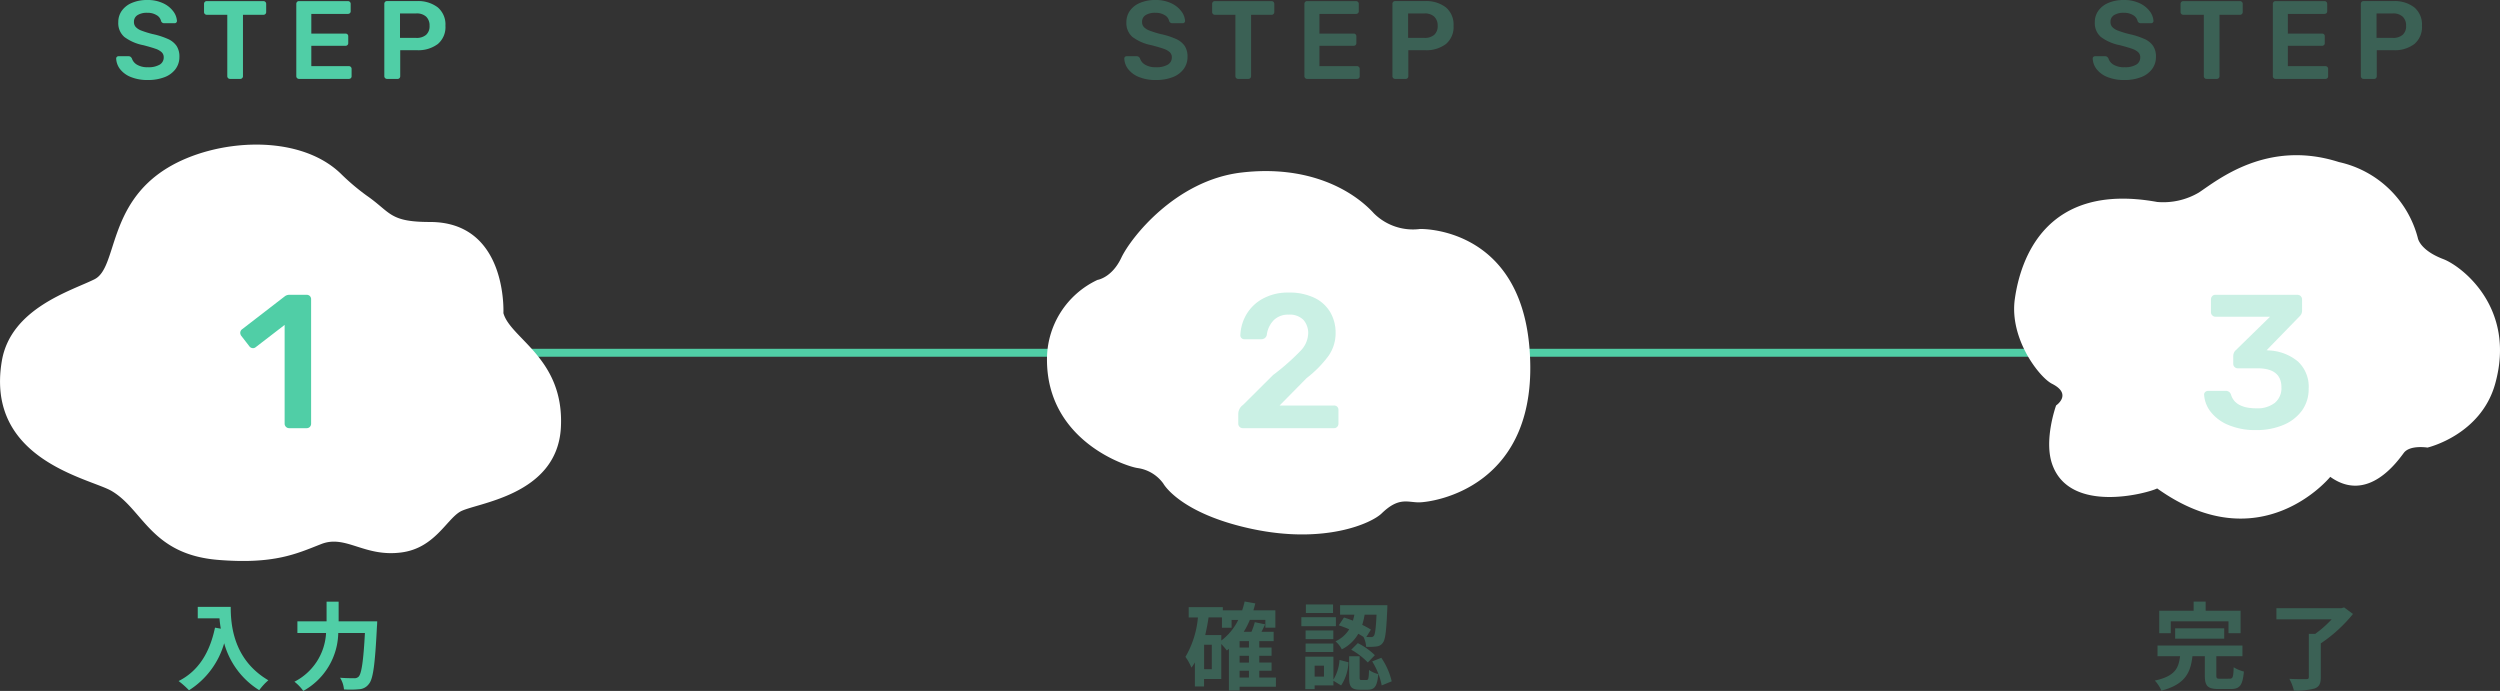 <svg xmlns="http://www.w3.org/2000/svg" width="314.945" height="87.044" viewBox="0 0 314.945 87.044">
  <rect x="0" y="0" width="314.945" height="87.044" fill="#333333" stroke="none"/>
  <g id="Group_35315" data-name="Group 35315" transform="translate(-543 -278.06)">
    <path id="Path_106062" data-name="Path 106062" d="M-9327.463-3181.5h99.5" transform="translate(9913.806 3504)" fill="none" stroke="#50cea6" stroke-width="1"/>
    <path id="Path_106066" data-name="Path 106066" d="M-9327.463-3181.5h99.5" transform="translate(10051.806 3504)" fill="none" stroke="#50cea6" stroke-width="1"/>
    <path id="Path_107389" data-name="Path 107389" d="M-16.716.14a5.494,5.494,0,0,1-2.142-.378,3.2,3.2,0,0,1-1.358-.994,2.331,2.331,0,0,1-.49-1.33.285.285,0,0,1,.084-.21.285.285,0,0,1,.21-.084h1.246a.452.452,0,0,1,.259.063.647.647,0,0,1,.175.2,1.428,1.428,0,0,0,.644.8,2.529,2.529,0,0,0,1.372.322,2.764,2.764,0,0,0,1.5-.329,1.037,1.037,0,0,0,.5-.917.86.86,0,0,0-.259-.644,2.115,2.115,0,0,0-.77-.434q-.511-.182-1.519-.448a5.831,5.831,0,0,1-2.415-1.043A2.3,2.3,0,0,1-20.44-7.14,2.453,2.453,0,0,1-20-8.582a2.946,2.946,0,0,1,1.274-.994,4.807,4.807,0,0,1,1.939-.364,4.525,4.525,0,0,1,1.988.406,3.323,3.323,0,0,1,1.281,1.015,2.244,2.244,0,0,1,.469,1.211.285.285,0,0,1-.084.21.285.285,0,0,1-.21.084h-1.3a.406.406,0,0,1-.406-.266,1.134,1.134,0,0,0-.56-.749,2.159,2.159,0,0,0-1.176-.3,2.227,2.227,0,0,0-1.232.294.959.959,0,0,0-.448.854.933.933,0,0,0,.224.644,1.884,1.884,0,0,0,.707.448,12,12,0,0,0,1.393.434,9.684,9.684,0,0,1,1.967.63,2.583,2.583,0,0,1,1.085.882,2.425,2.425,0,0,1,.35,1.358,2.535,2.535,0,0,1-.5,1.561,3.087,3.087,0,0,1-1.4,1.015A5.726,5.726,0,0,1-16.716.14ZM-6.37,0a.324.324,0,0,1-.238-.1.324.324,0,0,1-.1-.238V-8.078H-9.3a.324.324,0,0,1-.238-.1.324.324,0,0,1-.1-.238V-9.45A.356.356,0,0,1-9.541-9.7.318.318,0,0,1-9.3-9.8h7.14a.341.341,0,0,1,.252.1.341.341,0,0,1,.1.252v1.036a.324.324,0,0,1-.1.238.341.341,0,0,1-.252.1H-4.732V-.336a.324.324,0,0,1-.1.238.341.341,0,0,1-.252.1ZM2.324,0a.324.324,0,0,1-.238-.1.324.324,0,0,1-.1-.238V-9.45A.356.356,0,0,1,2.079-9.7a.318.318,0,0,1,.245-.1h6.16a.341.341,0,0,1,.252.1.341.341,0,0,1,.1.252v.924a.318.318,0,0,1-.1.245.356.356,0,0,1-.252.091H3.878v2.478h4.3a.356.356,0,0,1,.252.091.318.318,0,0,1,.1.245v.868a.318.318,0,0,1-.1.245.356.356,0,0,1-.252.091h-4.3V-1.61H8.6a.341.341,0,0,1,.252.1.341.341,0,0,1,.1.252v.924a.318.318,0,0,1-.1.245A.356.356,0,0,1,8.6,0ZM13.412,0a.324.324,0,0,1-.238-.1.324.324,0,0,1-.1-.238V-9.45a.356.356,0,0,1,.091-.252.318.318,0,0,1,.245-.1h3.752a4.057,4.057,0,0,1,2.646.791,2.821,2.821,0,0,1,.966,2.317,2.789,2.789,0,0,1-.959,2.3,4.1,4.1,0,0,1-2.653.777H15.078V-.336a.337.337,0,0,1-.091.238.318.318,0,0,1-.245.1Zm3.682-5.166a1.819,1.819,0,0,0,1.246-.385,1.446,1.446,0,0,0,.434-1.141,1.527,1.527,0,0,0-.42-1.141,1.729,1.729,0,0,0-1.26-.413H15.05v3.08Z" transform="translate(578.341 288)" fill="#50cea6"/>
    <path id="Path_107390" data-name="Path 107390" d="M-10.428-9.492V-8.04h2.736c.036.408.084.84.168,1.3l-.732-.132C-8.916-3.72-10.344-1.4-12.84-.144A11.4,11.4,0,0,1-11.532,1.02,10.384,10.384,0,0,0-7.1-4.908,10.139,10.139,0,0,0-2.688,1.008,7.683,7.683,0,0,1-1.536-.24c-4.416-2.6-4.74-6.984-4.74-9.252ZM7.32-7.668V-10.14H5.8v2.472H2.124V-6.2H5.736A7.317,7.317,0,0,1,1.752-.06,5.692,5.692,0,0,1,2.868,1.1,8.528,8.528,0,0,0,7.272-6.2h3.36C10.44-2.64,10.2-1.068,9.84-.7A.709.709,0,0,1,9.276-.5c-.312,0-1.02,0-1.776-.06A3.315,3.315,0,0,1,7.992.912,12.2,12.2,0,0,0,9.912.888,1.617,1.617,0,0,0,11.136.216c.528-.624.768-2.424,1.008-7.2.024-.192.036-.684.036-.684Z" transform="translate(578.341 364)" fill="#50cea6"/>
    <path id="Path_107391" data-name="Path 107391" d="M-16.716.14a5.494,5.494,0,0,1-2.142-.378,3.2,3.2,0,0,1-1.358-.994,2.331,2.331,0,0,1-.49-1.33.285.285,0,0,1,.084-.21.285.285,0,0,1,.21-.084h1.246a.452.452,0,0,1,.259.063.647.647,0,0,1,.175.2,1.428,1.428,0,0,0,.644.8,2.529,2.529,0,0,0,1.372.322,2.764,2.764,0,0,0,1.5-.329,1.037,1.037,0,0,0,.5-.917.86.86,0,0,0-.259-.644,2.115,2.115,0,0,0-.77-.434q-.511-.182-1.519-.448a5.831,5.831,0,0,1-2.415-1.043A2.3,2.3,0,0,1-20.44-7.14,2.453,2.453,0,0,1-20-8.582a2.946,2.946,0,0,1,1.274-.994,4.807,4.807,0,0,1,1.939-.364,4.525,4.525,0,0,1,1.988.406,3.323,3.323,0,0,1,1.281,1.015,2.244,2.244,0,0,1,.469,1.211.285.285,0,0,1-.084.21.285.285,0,0,1-.21.084h-1.3a.406.406,0,0,1-.406-.266,1.134,1.134,0,0,0-.56-.749,2.159,2.159,0,0,0-1.176-.3,2.227,2.227,0,0,0-1.232.294.959.959,0,0,0-.448.854.933.933,0,0,0,.224.644,1.884,1.884,0,0,0,.707.448,12,12,0,0,0,1.393.434,9.684,9.684,0,0,1,1.967.63,2.583,2.583,0,0,1,1.085.882,2.425,2.425,0,0,1,.35,1.358,2.535,2.535,0,0,1-.5,1.561,3.087,3.087,0,0,1-1.4,1.015A5.726,5.726,0,0,1-16.716.14ZM-6.37,0a.324.324,0,0,1-.238-.1.324.324,0,0,1-.1-.238V-8.078H-9.3a.324.324,0,0,1-.238-.1.324.324,0,0,1-.1-.238V-9.45A.356.356,0,0,1-9.541-9.7.318.318,0,0,1-9.3-9.8h7.14a.341.341,0,0,1,.252.1.341.341,0,0,1,.1.252v1.036a.324.324,0,0,1-.1.238.341.341,0,0,1-.252.1H-4.732V-.336a.324.324,0,0,1-.1.238.341.341,0,0,1-.252.1ZM2.324,0a.324.324,0,0,1-.238-.1.324.324,0,0,1-.1-.238V-9.45A.356.356,0,0,1,2.079-9.7a.318.318,0,0,1,.245-.1h6.16a.341.341,0,0,1,.252.1.341.341,0,0,1,.1.252v.924a.318.318,0,0,1-.1.245.356.356,0,0,1-.252.091H3.878v2.478h4.3a.356.356,0,0,1,.252.091.318.318,0,0,1,.1.245v.868a.318.318,0,0,1-.1.245.356.356,0,0,1-.252.091h-4.3V-1.61H8.6a.341.341,0,0,1,.252.1.341.341,0,0,1,.1.252v.924a.318.318,0,0,1-.1.245A.356.356,0,0,1,8.6,0ZM13.412,0a.324.324,0,0,1-.238-.1.324.324,0,0,1-.1-.238V-9.45a.356.356,0,0,1,.091-.252.318.318,0,0,1,.245-.1h3.752a4.057,4.057,0,0,1,2.646.791,2.821,2.821,0,0,1,.966,2.317,2.789,2.789,0,0,1-.959,2.3,4.1,4.1,0,0,1-2.653.777H15.078V-.336a.337.337,0,0,1-.091.238.318.318,0,0,1-.245.1Zm3.682-5.166a1.819,1.819,0,0,0,1.246-.385,1.446,1.446,0,0,0,.434-1.141,1.527,1.527,0,0,0-.42-1.141,1.729,1.729,0,0,0-1.26-.413H15.05v3.08Z" transform="translate(705.341 288)" fill="#50cea6" opacity="0.296"/>
    <path id="Path_107392" data-name="Path 107392" d="M-6.18-1.44H-5v.852H-6.18Zm-2.3-4.5h-2.028c.168-.72.312-1.464.42-2.22H-8.4v1.3h1.212v-.984h.84a7.238,7.238,0,0,1-2.136,2.6Zm-1.2,4.308h-.972V-4.716h.972ZM-5-4.368H-6.18v-.8H-5Zm0,1.9H-6.18v-.852H-5Zm3.4,1.884H-3.7V-1.44h1.548V-2.472H-3.7v-.852h1.548V-4.368H-3.7v-.8h1.812V-6.348H-3.42c.156-.3.312-.612.456-.936l-1.3-.276a8.613,8.613,0,0,1-.42,1.212h-.972a9.785,9.785,0,0,0,.768-1.5h1.956v.984h1.26V-9.048H-4.44c.084-.288.168-.576.24-.876l-1.344-.24a10.889,10.889,0,0,1-.312,1.116H-8.292v-.408h-4.3v1.3h1.164A11.89,11.89,0,0,1-13-3.192a7.278,7.278,0,0,1,.756,1.356,6.249,6.249,0,0,0,.432-.66V.54h1.152V-.4h2.172V-4.812a9.939,9.939,0,0,1,.7.816c.084-.06.18-.132.264-.2V1.044H-6.18V.576h4.572Zm12.672-7.92c-.084,1.776-.18,2.484-.348,2.676a.373.373,0,0,1-.36.144c-.12,0-.324,0-.576-.012l.576-.924a9.713,9.713,0,0,0-1.092-.6,9.488,9.488,0,0,0,.3-1.284ZM6.312-7.164a14.013,14.013,0,0,1,1.32.5A3.947,3.947,0,0,1,5.9-5.148a3.39,3.39,0,0,1,.8,1.008A4.88,4.88,0,0,0,8.772-6.1c.24.132.456.264.66.4a3.444,3.444,0,0,1,.336,1.248,8.071,8.071,0,0,0,1.3-.048,1.073,1.073,0,0,0,.792-.456c.324-.384.444-1.5.564-4.212.012-.168.012-.528.012-.528H6.48v1.188h1.8q-.072.378-.18.756c-.384-.144-.768-.288-1.128-.4ZM7.884-4.092A8.986,8.986,0,0,1,9.972-2.484L10.86-3.4A8.334,8.334,0,0,0,8.712-4.92Zm-2.292-5.7H2.172v1.08h3.42Zm.36,1.608H1.6v1.128H5.952ZM5.628-6.516H2.136v1.092H5.628ZM2.136-3.8H5.628V-4.872H2.136Zm2.316,3.1H3.276v-1.38H4.452ZM5.64-3.216H2.1V.876H3.276V.408H5.64V-.18l.972.588a5.712,5.712,0,0,0,.924-2.916L6.408-2.8A5.415,5.415,0,0,1,5.64-.324ZM9.18-.276c-.216,0-.24-.036-.24-.372V-3.264H7.62V-.636C7.62.552,7.848.948,8.976.948H9.96c.852,0,1.2-.4,1.332-1.968a3.438,3.438,0,0,1-1.164-.516c-.036,1.1-.084,1.26-.312,1.26Zm1.344-2.34a8.873,8.873,0,0,1,1.2,3.024l1.26-.516a8.915,8.915,0,0,0-1.308-2.964Z" transform="translate(705.341 364)" fill="#50cea6" opacity="0.296"/>
    <path id="Path_107393" data-name="Path 107393" d="M-16.716.14a5.494,5.494,0,0,1-2.142-.378,3.2,3.2,0,0,1-1.358-.994,2.331,2.331,0,0,1-.49-1.33.285.285,0,0,1,.084-.21.285.285,0,0,1,.21-.084h1.246a.452.452,0,0,1,.259.063.647.647,0,0,1,.175.2,1.428,1.428,0,0,0,.644.8,2.529,2.529,0,0,0,1.372.322,2.764,2.764,0,0,0,1.5-.329,1.037,1.037,0,0,0,.5-.917.86.86,0,0,0-.259-.644,2.115,2.115,0,0,0-.77-.434q-.511-.182-1.519-.448a5.831,5.831,0,0,1-2.415-1.043A2.3,2.3,0,0,1-20.44-7.14,2.453,2.453,0,0,1-20-8.582a2.946,2.946,0,0,1,1.274-.994,4.807,4.807,0,0,1,1.939-.364,4.525,4.525,0,0,1,1.988.406,3.323,3.323,0,0,1,1.281,1.015,2.244,2.244,0,0,1,.469,1.211.285.285,0,0,1-.084.21.285.285,0,0,1-.21.084h-1.3a.406.406,0,0,1-.406-.266,1.134,1.134,0,0,0-.56-.749,2.159,2.159,0,0,0-1.176-.3,2.227,2.227,0,0,0-1.232.294.959.959,0,0,0-.448.854.933.933,0,0,0,.224.644,1.884,1.884,0,0,0,.707.448,12,12,0,0,0,1.393.434,9.684,9.684,0,0,1,1.967.63,2.583,2.583,0,0,1,1.085.882,2.425,2.425,0,0,1,.35,1.358,2.535,2.535,0,0,1-.5,1.561,3.087,3.087,0,0,1-1.4,1.015A5.726,5.726,0,0,1-16.716.14ZM-6.37,0a.324.324,0,0,1-.238-.1.324.324,0,0,1-.1-.238V-8.078H-9.3a.324.324,0,0,1-.238-.1.324.324,0,0,1-.1-.238V-9.45A.356.356,0,0,1-9.541-9.7.318.318,0,0,1-9.3-9.8h7.14a.341.341,0,0,1,.252.1.341.341,0,0,1,.1.252v1.036a.324.324,0,0,1-.1.238.341.341,0,0,1-.252.1H-4.732V-.336a.324.324,0,0,1-.1.238.341.341,0,0,1-.252.1ZM2.324,0a.324.324,0,0,1-.238-.1.324.324,0,0,1-.1-.238V-9.45A.356.356,0,0,1,2.079-9.7a.318.318,0,0,1,.245-.1h6.16a.341.341,0,0,1,.252.1.341.341,0,0,1,.1.252v.924a.318.318,0,0,1-.1.245.356.356,0,0,1-.252.091H3.878v2.478h4.3a.356.356,0,0,1,.252.091.318.318,0,0,1,.1.245v.868a.318.318,0,0,1-.1.245.356.356,0,0,1-.252.091h-4.3V-1.61H8.6a.341.341,0,0,1,.252.1.341.341,0,0,1,.1.252v.924a.318.318,0,0,1-.1.245A.356.356,0,0,1,8.6,0ZM13.412,0a.324.324,0,0,1-.238-.1.324.324,0,0,1-.1-.238V-9.45a.356.356,0,0,1,.091-.252.318.318,0,0,1,.245-.1h3.752a4.057,4.057,0,0,1,2.646.791,2.821,2.821,0,0,1,.966,2.317,2.789,2.789,0,0,1-.959,2.3,4.1,4.1,0,0,1-2.653.777H15.078V-.336a.337.337,0,0,1-.091.238.318.318,0,0,1-.245.1Zm3.682-5.166a1.819,1.819,0,0,0,1.246-.385,1.446,1.446,0,0,0,.434-1.141,1.527,1.527,0,0,0-.42-1.141,1.729,1.729,0,0,0-1.26-.413H15.05v3.08Z" transform="translate(827.341 288)" fill="#50cea6" opacity="0.296"/>
    <path id="Path_107394" data-name="Path 107394" d="M-10.872-7.668H-3.6v1.5h1.524V-9h-4.4v-1.152H-7.992V-9h-4.332v2.832h1.452ZM-4.14-5.484v-1.3h-6.18v1.3ZM-4.632-.432c-.432,0-.5-.048-.5-.432V-3.276h3.288V-4.62H-12.54v1.344H-9.7c-.18,1.488-.612,2.52-3.18,3.072a4.456,4.456,0,0,1,.828,1.272c3.012-.792,3.672-2.28,3.912-4.344h1.56V-.84c0,1.3.336,1.7,1.728,1.7h1.536c1.14,0,1.5-.456,1.656-2.2a4.543,4.543,0,0,1-1.284-.54c-.048,1.248-.108,1.44-.5,1.44Zm15.6-8.988-.348.1H2.436v1.4H9.4A13.775,13.775,0,0,1,7.32-6.084h-.8V-.648c0,.2-.084.264-.348.264s-1.26.012-2.1-.036a6.053,6.053,0,0,1,.564,1.464A8.432,8.432,0,0,0,7.236.8c.588-.216.792-.6.792-1.428v-4.26a18.386,18.386,0,0,0,4.056-3.708Z" transform="translate(827.341 364)" fill="#50cea6" opacity="0.296"/>
    <path id="Path_107228" data-name="Path 107228" d="M1197.53,389.275s.557-11.479-9.25-11.479c-5.144,0-4.912-1.2-7.967-3.318a28.187,28.187,0,0,1-3.3-2.8c-5.33-5.1-15.809-4.355-21.828-.677-7.57,4.626-6.268,12.561-9.165,14.01s-10.549,3.647-11.675,10.285c-2.118,12.482,11.079,14.784,13.819,16.382,4.012,2.34,4.93,8.014,13.485,8.693,7.021.557,9.807-.775,12.928-2s5.419,1.689,10.141,1.051c4.123-.557,5.624-4.108,7.355-5.127,1.895-1.114,12.259-1.947,12.7-10.64S1198.421,392.507,1197.53,389.275Z" transform="translate(-591.112 -71.771)" fill="#fff"/>
    <path id="Path_107395" data-name="Path 107395" d="M1.092,0A.555.555,0,0,1,.684-.168.555.555,0,0,1,.516-.576V-13.008L-3.132-10.2a.509.509,0,0,1-.336.12.575.575,0,0,1-.48-.264l-1.008-1.3a.687.687,0,0,1-.12-.36.575.575,0,0,1,.264-.48L.564-16.632a.956.956,0,0,1,.6-.168H3.276a.568.568,0,0,1,.42.156.568.568,0,0,1,.156.42V-.576A.578.578,0,0,1,3.7-.168.545.545,0,0,1,3.276,0Z" transform="translate(578.341 332)" fill="#50cea6"/>
    <path id="Path_107229" data-name="Path 107229" d="M6.366,13.709s1.806-.262,3-2.789S16.215,1.16,24.5.184,38.423,2.291,41.2,5.343A6.974,6.974,0,0,0,47,7.295S59.5,6.923,60.777,22.214c1.478,17.644-12.154,19.52-13.933,19.52-1.441,0-2.522-.7-4.684,1.394-1.3,1.262-7.207,3.9-16.335,1.952s-11.17-5.717-11.17-5.717a4.822,4.822,0,0,0-3.243-1.952C10.157,37.25,0,34.081,0,23.748A11.05,11.05,0,0,1,6.366,13.709Z" transform="translate(674.896 299.612)" fill="#fff"/>
    <path id="Path_107396" data-name="Path 107396" d="M-5.772,0A.555.555,0,0,1-6.18-.168a.555.555,0,0,1-.168-.408V-1.8a1.414,1.414,0,0,1,.6-1.128L-1.956-6.7A28.911,28.911,0,0,0,1.488-9.732,3.276,3.276,0,0,0,2.46-11.88a2.482,2.482,0,0,0-.612-1.776A2.41,2.41,0,0,0,.012-14.3a2.537,2.537,0,0,0-1.9.708,3.213,3.213,0,0,0-.864,1.836.687.687,0,0,1-.264.42.745.745,0,0,1-.432.132H-5.58a.488.488,0,0,1-.36-.144.461.461,0,0,1-.144-.336,5.567,5.567,0,0,1,.768-2.652,5.337,5.337,0,0,1,2.088-1.992,6.545,6.545,0,0,1,3.216-.756,7.272,7.272,0,0,1,3.252.66,4.616,4.616,0,0,1,2,1.812A5.1,5.1,0,0,1,5.916-12a4.973,4.973,0,0,1-.9,2.9A14.093,14.093,0,0,1,2.268-6.312L-1.14-2.856H5.7a.568.568,0,0,1,.42.156.568.568,0,0,1,.156.42v1.7a.578.578,0,0,1-.156.408A.545.545,0,0,1,5.7,0Z" transform="translate(705.341 332)" fill="#50cea6" opacity="0.298"/>
    <path id="Path_219" data-name="Path 219" d="M893.076,1245.572a8.826,8.826,0,0,0,5.265-1.195c2.323-1.536,8.593-6.733,17.628-3.832a13.2,13.2,0,0,1,9.939,9.544s.194,1.536,3.227,2.687c2.2.837,9.215,6.038,6.523,15.7-1.807,6.483-8.531,8.038-8.531,8.038s-2.2-.36-2.975.663-4.517,6.43-9.27,3.024c0,0-8.774,10.791-21.806,1.459h0c-1.173.6-11.085,3.316-13.249-3.119-1.033-3.071.517-7.336.517-7.336s2.1-1.408-.517-2.73c-1.6-.81-5.382-5.673-4.686-10.66S879.008,1243.018,893.076,1245.572Z" transform="translate(-78.32 -942.069)" fill="#fff"/>
    <path id="Path_107397" data-name="Path 107397" d="M-.1.24A8.626,8.626,0,0,1-3.684-.432,5.376,5.376,0,0,1-5.892-2.124a3.867,3.867,0,0,1-.78-2.1.434.434,0,0,1,.156-.348A.557.557,0,0,1-6.144-4.7h2.16a.671.671,0,0,1,.7.48Q-2.76-2.5-.072-2.5a3.547,3.547,0,0,0,2.3-.684,2.378,2.378,0,0,0,.84-1.956q0-2.4-3-2.4H-2.4A.585.585,0,0,1-2.832-7.7.555.555,0,0,1-3-8.112V-9.12a1.009,1.009,0,0,1,.336-.72l4.3-4.2H-5.232a.555.555,0,0,1-.408-.168.555.555,0,0,1-.168-.408V-16.2a.61.61,0,0,1,.156-.432.545.545,0,0,1,.42-.168h10.3a.585.585,0,0,1,.432.168.585.585,0,0,1,.168.432v1.44a.94.94,0,0,1-.312.672L1.2-9.816l.288.024A6.128,6.128,0,0,1,5.148-8.4,4.341,4.341,0,0,1,6.5-4.968a4.579,4.579,0,0,1-.852,2.76A5.452,5.452,0,0,1,3.3-.4,8.625,8.625,0,0,1-.1.24Z" transform="translate(827.341 332)" fill="#50cea6" opacity="0.298"/>
  </g>
</svg>
